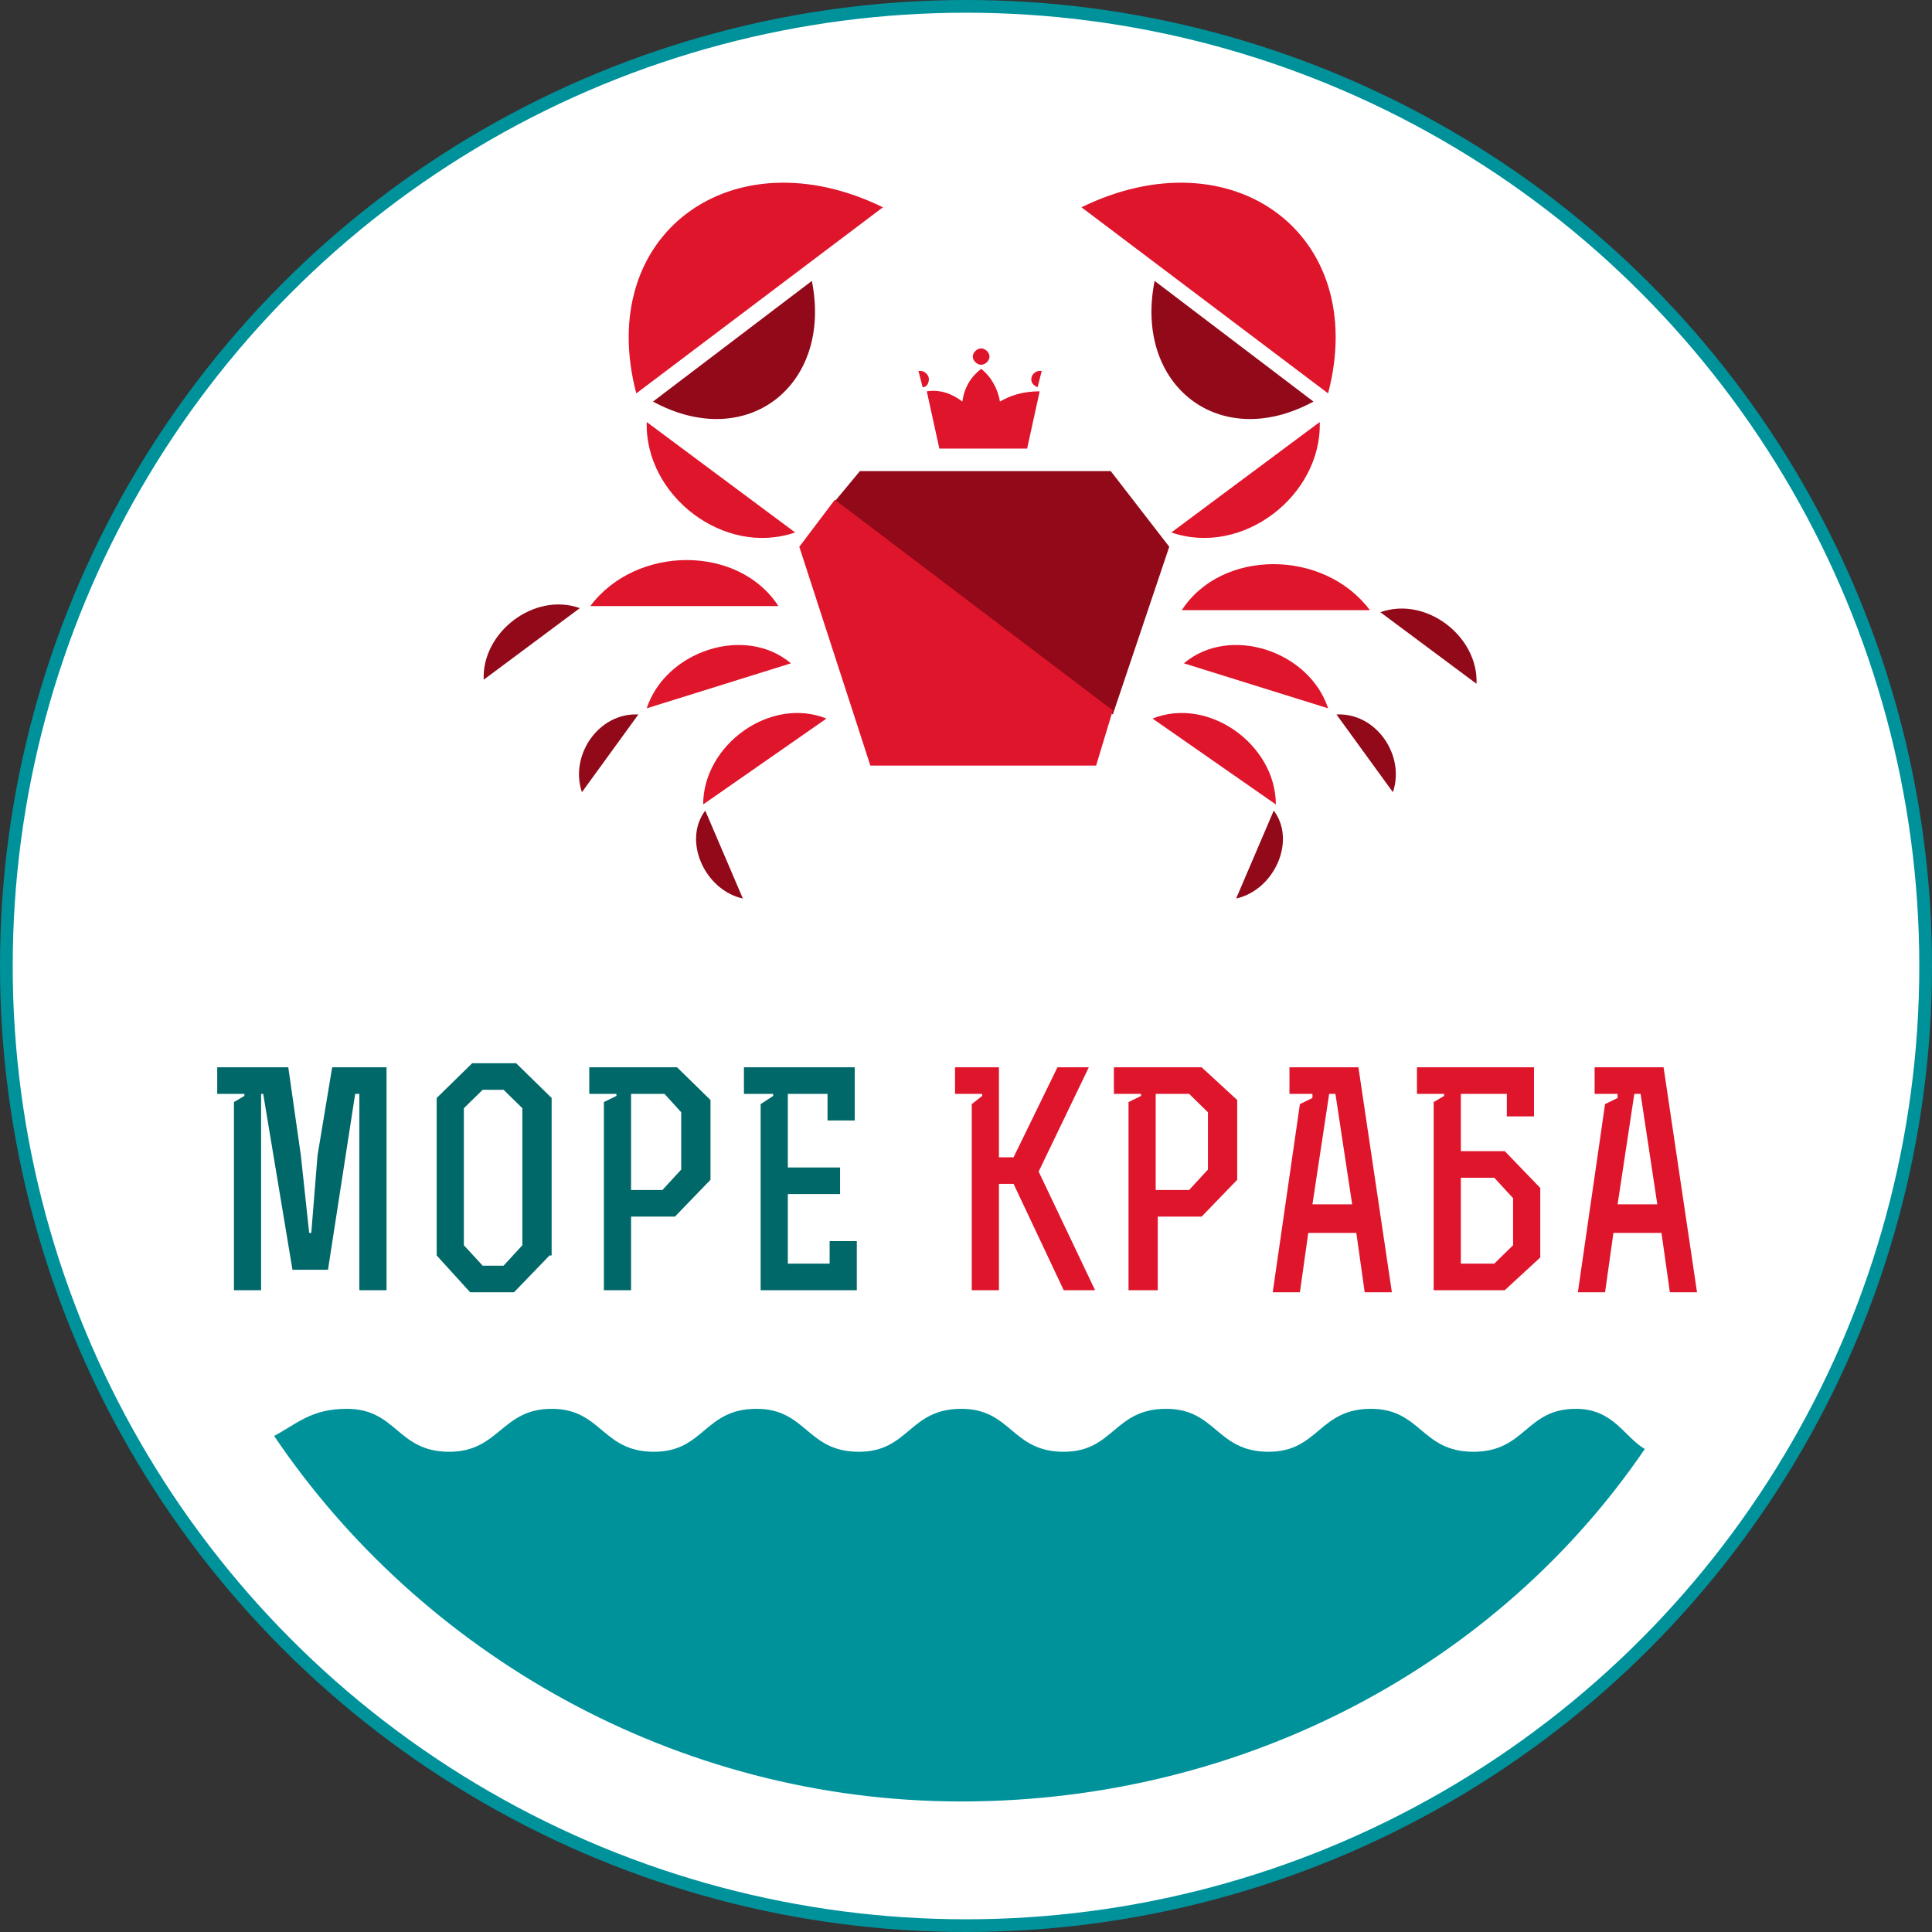 <?xml version="1.0" encoding="UTF-8"?> <svg xmlns="http://www.w3.org/2000/svg" width="152" height="152" viewBox="0 0 152 152" fill="none"><rect x="0" y="0" width="152" height="152" fill="#333333" stroke="none"/> <circle cx="76" cy="76" r="75.5" fill="white" stroke="#00929B"></circle> <g clip-path="url(#clip0_33_1130)"> <path d="M105.146 56.211C108.27 56.05 110.573 59.428 109.586 62.325L105.146 56.211Z" fill="#920919"></path> <path d="M108.6 48.166C112.217 46.879 116.328 50.096 116.164 53.797L108.6 48.166Z" fill="#920919"></path> <path d="M61.241 47.683C58.117 42.856 50.059 42.856 46.441 47.683H61.241Z" fill="#DF152B"></path> <path d="M104.488 30.95C107.777 18.401 96.924 10.517 85.085 16.309L104.488 30.95Z" fill="#DF152B"></path> <path d="M103.337 31.594C95.938 35.617 89.195 30.307 90.84 22.102L103.337 31.594Z" fill="#920919"></path> <path d="M45.619 47.844C42.001 46.557 37.89 49.775 38.055 53.476L45.619 47.844Z" fill="#920919"></path> <path d="M62.227 52.187C58.61 49.13 52.361 51.222 50.881 55.727L62.227 52.187Z" fill="#DF152B"></path> <path d="M50.223 56.211C47.099 56.05 44.797 59.428 45.783 62.325L50.223 56.211Z" fill="#920919"></path> <path d="M65.023 56.532C60.583 54.762 55.321 58.623 55.321 63.289L65.023 56.532Z" fill="#DF152B"></path> <path d="M55.485 63.773C53.677 66.186 55.485 70.047 58.445 70.691L55.485 63.773Z" fill="#920919"></path> <path d="M90.675 56.532C95.115 54.762 100.377 58.623 100.377 63.289L90.675 56.532Z" fill="#DF152B"></path> <path d="M100.213 63.773C102.022 66.186 100.213 70.047 97.253 70.691L100.213 63.773Z" fill="#920919"></path> <path d="M93.142 52.187C96.76 49.13 103.008 51.222 104.488 55.727L93.142 52.187Z" fill="#DF152B"></path> <path d="M92.978 48.005C96.102 43.178 104.16 43.178 107.777 48.005H92.978Z" fill="#DF152B"></path> <path d="M92.156 41.891C97.746 43.822 103.995 38.995 103.831 33.203L92.156 41.891Z" fill="#DF152B"></path> <path d="M50.059 30.95C46.77 18.401 57.623 10.517 69.463 16.309L50.059 30.95Z" fill="#DF152B"></path> <path d="M51.374 31.594C58.774 35.617 65.516 30.307 63.872 22.102L51.374 31.594Z" fill="#920919"></path> <path d="M62.556 41.891C56.965 43.822 50.717 38.995 50.881 33.203L62.556 41.891Z" fill="#DF152B"></path> <path d="M65.516 39.638L87.551 56.21L91.991 43.017L87.387 37.063C87.387 37.063 82.454 37.063 77.52 37.063C72.587 37.063 67.654 37.063 67.654 37.063L65.516 39.638Z" fill="#920919"></path> <path d="M87.551 55.889L65.681 39.317L62.885 43.018L68.476 60.233H86.236L87.551 55.889Z" fill="#DF152B"></path> <path d="M78.671 31.593C78.507 30.628 78.014 29.662 77.192 29.019C76.369 29.662 75.876 30.467 75.712 31.593C74.889 30.949 73.903 30.628 72.916 30.788L73.903 35.293H80.809L81.796 30.788C80.48 30.788 79.494 31.11 78.671 31.593Z" fill="#DF152B"></path> <path d="M77.849 28.055C77.849 28.377 77.52 28.698 77.192 28.698C76.863 28.698 76.534 28.377 76.534 28.055C76.534 27.733 76.863 27.411 77.192 27.411C77.52 27.411 77.849 27.733 77.849 28.055Z" fill="#DF152B"></path> <path d="M72.587 30.468C72.916 30.468 73.08 30.146 73.08 29.824C73.08 29.502 72.751 29.181 72.423 29.181C72.423 29.181 72.423 29.181 72.258 29.181L72.587 30.468Z" fill="#DF152B"></path> <path d="M81.631 30.468L81.96 29.181C81.96 29.181 81.96 29.181 81.796 29.181C81.467 29.181 81.144 29.469 81.138 29.824C81.132 30.138 81.302 30.307 81.631 30.468Z" fill="#DF152B"></path> <path d="M28.272 86.061H27.943L25.805 99.898H23.01L20.708 86.061H20.543V101.507H18.406V86.705L19.228 86.222V86.061H17.09V83.97H22.681L23.668 90.888L24.325 97.002H24.49L24.983 90.888L26.134 83.97H30.41V101.507H28.272V86.061Z" fill="#006868"></path> <path d="M43.236 98.772L40.441 101.668H36.987L34.356 98.772V86.384L37.152 83.648H40.605L43.4 86.384V98.772H43.236ZM41.098 97.968V87.188L39.618 85.74H37.974L36.494 87.188V97.968L37.974 99.577H39.618L41.098 97.968Z" fill="#006868"></path> <path d="M55.898 86.544V92.819L53.102 95.715H49.649V101.507H47.511V86.705L48.498 86.222V86.061H46.36V83.97H53.267L55.898 86.544ZM52.116 93.623L53.596 92.014V87.509L52.28 86.061H49.649V93.623H52.116Z" fill="#006868"></path> <path d="M66.093 91.853V93.945H61.982V99.415H65.271V97.645H67.409V101.507H59.844V86.866L60.831 86.222V86.061H58.529V83.97H67.244V88.153H65.106V86.061H61.982V91.853H66.093Z" fill="#006868"></path> <path d="M78.591 91.049H79.742L83.195 83.97H85.662L81.715 92.175L86.155 101.507H83.688L79.742 93.141H78.591V101.507H76.453V86.866L77.275 86.222V86.061H75.138V83.97H78.591V91.049Z" fill="#DF152B"></path> <path d="M97.337 86.544V92.819L94.541 95.715H91.088V101.507H88.786V86.705L89.772 86.222V86.061H87.635V83.97H94.541L97.337 86.544ZM93.555 93.623L95.035 92.014V87.509L93.555 86.061H90.924V93.623H93.555Z" fill="#DF152B"></path> <path d="M101.283 83.97H106.874L109.505 101.668H107.367L106.71 97.002H102.928L102.27 101.668H100.132L102.27 86.866L103.256 86.383V86.061H101.448V83.97H101.283ZM105.065 86.061H104.572L103.256 94.749H106.381L105.065 86.061Z" fill="#DF152B"></path> <path d="M111.479 86.061V83.97H120.687V87.831H118.549V86.061H114.932V90.566H118.385L121.18 93.462V98.933L118.385 101.507H112.794V86.705L113.616 86.222V86.061H111.479ZM114.932 92.658V99.415H117.563L119.043 97.967V94.267L117.563 92.658H114.932Z" fill="#DF152B"></path> <path d="M125.291 83.97H130.882L133.513 101.668H131.376L130.718 97.002H126.936L126.278 101.668H124.14L126.278 86.866L127.265 86.383V86.061H125.456V83.97H125.291ZM129.074 86.061H128.58L127.265 94.749H130.389L129.074 86.061Z" fill="#DF152B"></path> <path d="M115.918 114.218C111.807 114.218 111.807 110.839 107.861 110.839C103.75 110.839 103.75 114.218 99.803 114.218C95.692 114.218 95.692 110.839 91.746 110.839C87.635 110.839 87.635 114.218 83.688 114.218C79.577 114.218 79.577 110.839 75.631 110.839C71.52 110.839 71.52 114.218 67.573 114.218C63.462 114.218 63.462 110.839 59.516 110.839C55.405 110.839 55.405 114.218 51.458 114.218C47.347 114.218 47.347 110.839 43.401 110.839C39.454 110.839 39.289 114.218 35.343 114.218C31.232 114.218 31.232 110.839 27.285 110.839C24.49 110.839 23.376 112.008 21.567 112.973C33.078 130.028 53.102 141.73 75.631 141.73C97.995 141.73 117.895 130.894 129.405 114C127.761 113.035 126.936 110.839 123.976 110.839C120.029 110.839 120.029 114.218 115.918 114.218Z" fill="#00929B"></path> </g> <defs> <clipPath id="clip0_33_1130"> <rect width="117.081" height="131.459" fill="white" transform="translate(16.432 10.271)"></rect> </clipPath> </defs> </svg> 